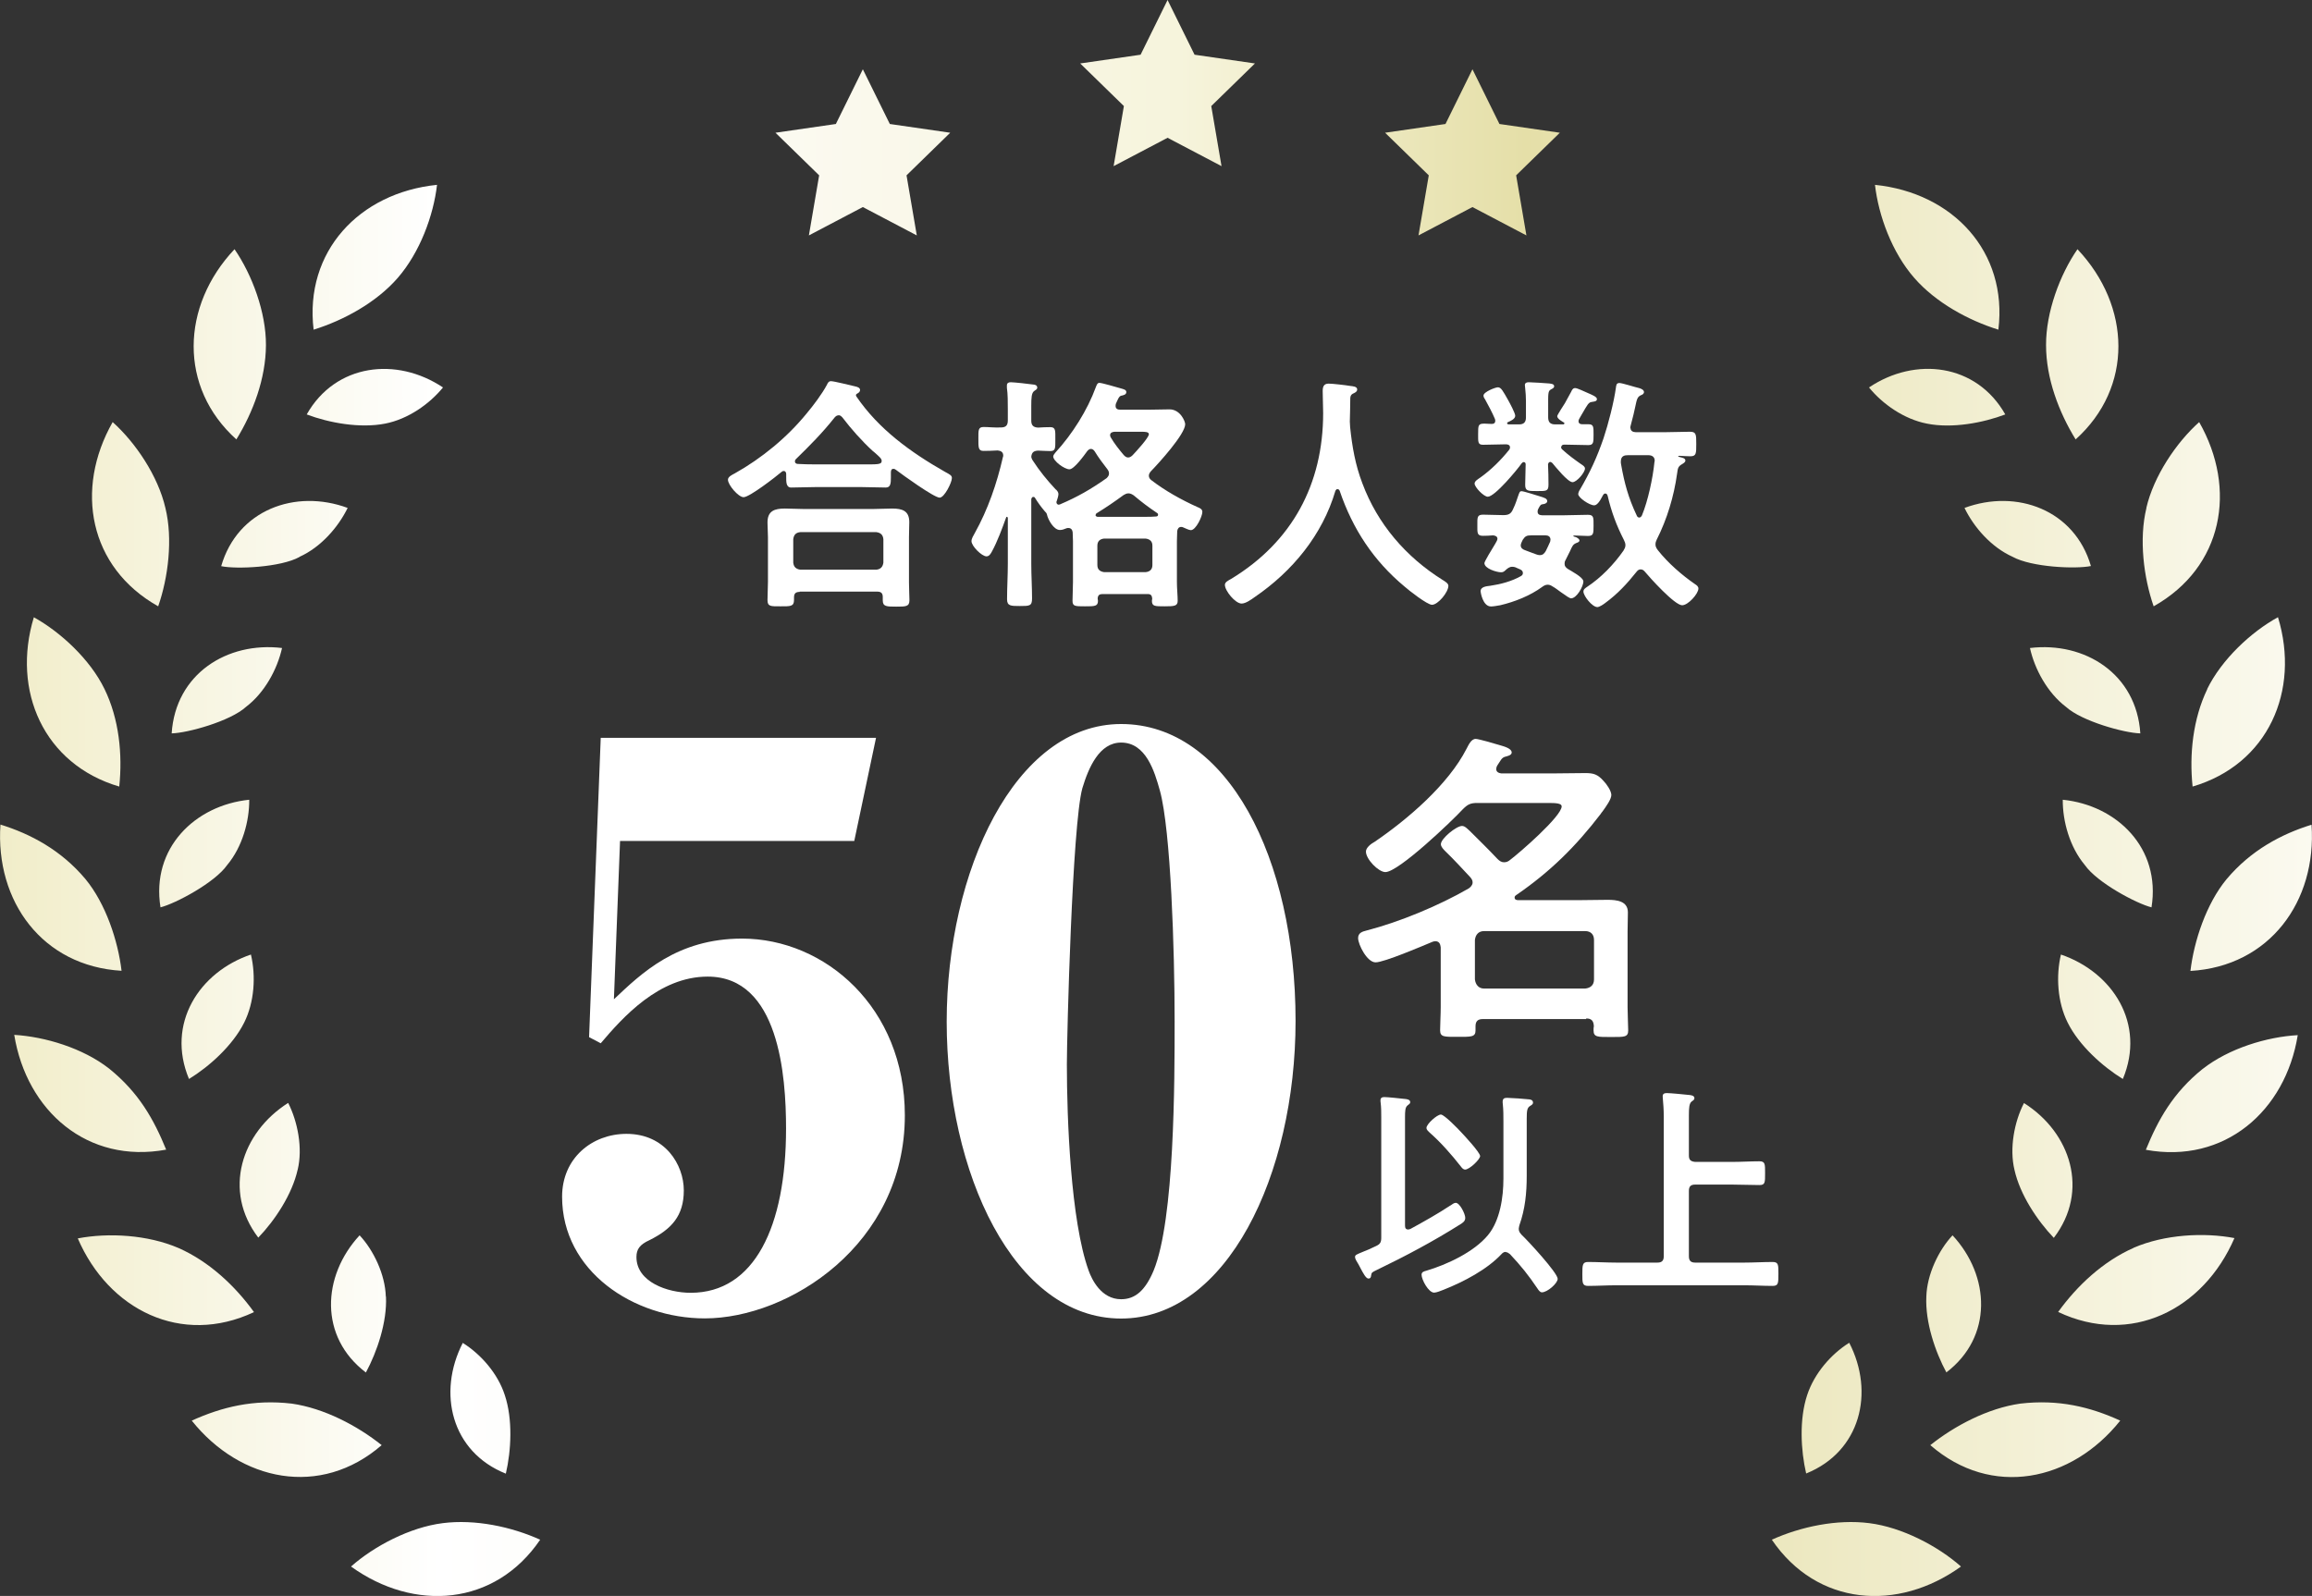 <?xml version="1.0" encoding="UTF-8"?>
<svg id="_レイヤー_2" data-name="レイヤー 2" xmlns="http://www.w3.org/2000/svg" xmlns:xlink="http://www.w3.org/1999/xlink" viewBox="0 0 150.83 104.13">
  <rect x="0" y="0" width="150.83" height="104.13" fill="#333333" stroke="none"/>
  <defs>
    <style>
      .cls-1 {
        fill: #fff;
      }

      .cls-2 {
        fill: url(#_名称未設定グラデーション_79);
      }
    </style>
    <linearGradient id="_名称未設定グラデーション_79" data-name="名称未設定グラデーション 79" x1="0" y1="52.07" x2="150.83" y2="52.07" gradientUnits="userSpaceOnUse">
      <stop offset="0" stop-color="#f1edc9"/>
      <stop offset=".19" stop-color="#fff"/>
      <stop offset=".31" stop-color="#fcfbf4"/>
      <stop offset=".51" stop-color="#f6f4dc"/>
      <stop offset=".66" stop-color="#e5dfa8"/>
      <stop offset="1" stop-color="#fbfaf0"/>
    </linearGradient>
  </defs>
  <g id="_レイヤー_2-2" data-name="レイヤー 2">
    <g>
      <g>
        <path class="cls-1" d="M51.29,30.93c0-.1-.05-.2-.16-.2-.06,0-.1.02-.13.05-.39.33-2.1,1.66-2.49,1.66-.34,0-1.02-.8-1.02-1.14,0-.2.29-.33.44-.41,1.77-.99,3.43-2.36,4.7-3.92.42-.5,1.01-1.28,1.32-1.87.05-.11.11-.23.26-.23.21,0,1.3.28,1.58.34.13.03.32.08.32.24,0,.11-.1.19-.19.23-.05.03-.08.06-.08.11,0,.03.02.05.03.08,1.45,2.13,3.54,3.64,5.77,4.91.33.18.46.24.46.41,0,.29-.49,1.28-.8,1.28-.36,0-2.44-1.5-2.83-1.8-.06-.05-.11-.08-.19-.08-.15,0-.16.15-.16.26v.31c0,.37-.02.65-.33.65-.52,0-1.06-.03-1.58-.03h-3.01c-.54,0-1.06.03-1.58.03-.34,0-.33-.36-.33-.71v-.18ZM52.17,38.62c-.26,0-.37.1-.37.36v.16c0,.44-.24.42-.88.42s-.85.02-.85-.41c0-.07.03-.99.03-1.19v-2.91c0-.33-.03-.65-.03-.96,0-.76.46-.91,1.14-.91.39,0,.8.03,1.2.03h4.57c.41,0,.81-.03,1.22-.03.67,0,1.12.15,1.12.89,0,.33-.02.65-.02.98v2.94c0,.39.03.91.03,1.17,0,.42-.23.42-.86.42s-.88,0-.88-.41v-.21c0-.23-.08-.36-.37-.36h-5.05ZM57.17,37.17c.28-.03.42-.18.46-.46v-1.53c-.03-.29-.18-.42-.46-.46h-4.96c-.28.03-.42.16-.46.46v1.53c.03.28.18.42.46.46h4.96ZM54.7,27.1c-.11,0-.18.06-.26.15-.8,1.01-1.61,1.82-2.52,2.71-.05.05-.06.08-.06.15,0,.11.1.16.19.16.37.02.75.03,1.14.03h3.01c1.06,0,1.32.02,1.32-.23,0-.15-.18-.29-.41-.5-.06-.05-.11-.1-.18-.15-.68-.62-1.4-1.43-1.97-2.18-.06-.06-.13-.15-.26-.15Z"/>
        <path class="cls-1" d="M68.89,31.94c.08.08.16.18.16.29,0,.13-.06.31-.11.46-.02.03-.02.05-.02.08,0,.08.06.16.15.16.03,0,.05-.02.08-.02,1.15-.49,2.02-.99,3.04-1.71.1-.1.16-.18.16-.31,0-.11-.05-.2-.11-.28-.29-.37-.58-.76-.83-1.17-.06-.08-.13-.15-.24-.15-.1,0-.16.06-.23.13-.19.26-.86,1.2-1.17,1.2-.33,0-1.06-.54-1.06-.84,0-.08.1-.2.15-.26,1.09-1.19,2.08-2.75,2.63-4.26.05-.13.1-.28.23-.28.18,0,1.14.29,1.4.36.16.05.36.08.36.24,0,.18-.21.21-.34.24-.15.03-.24.31-.34.52-.02.05-.02.1-.02.15,0,.18.13.24.29.24h1.98c.41,0,.83-.02,1.25-.02.7,0,1.02.78,1.02.97,0,.65-1.75,2.57-2.24,3.07-.08.1-.13.18-.13.29s.06.21.15.28c.91.7,1.95,1.28,3.01,1.76.15.06.33.13.33.32,0,.29-.42,1.19-.75,1.19-.13,0-.37-.13-.5-.18-.03-.02-.08-.03-.13-.03-.16,0-.23.11-.26.26,0,.23-.02.44-.02.67v2.67c0,.41.05.88.05,1.22s-.21.36-.85.36-.83,0-.83-.36c0-.05.02-.1.02-.15-.02-.21-.1-.29-.29-.29h-2.96c-.2,0-.29.08-.31.28,0,.07.02.11.02.16,0,.36-.21.36-.85.36s-.81,0-.81-.36c0-.41.03-.81.03-1.22v-2.67c0-.19-.02-.39-.02-.58-.02-.16-.1-.28-.28-.28-.05,0-.08,0-.13.02-.13.05-.26.11-.42.11-.41,0-.78-.68-.85-1.02-.02-.08-.08-.15-.13-.19-.24-.28-.46-.58-.65-.89-.03-.05-.06-.06-.11-.06-.08,0-.11.08-.13.15v4.22c0,.75.05,1.5.05,2.26,0,.49-.16.49-.8.49-.58,0-.83,0-.83-.44,0-.76.05-1.54.05-2.31v-2.99c0-.06-.05-.08-.06-.08-.03,0-.05.02-.06.07-.24.67-.57,1.56-.91,2.18-.08.15-.18.33-.36.33-.31,0-.98-.67-.98-.99,0-.18.13-.37.21-.52.86-1.54,1.45-3.25,1.84-4.97.02-.03.02-.07.02-.1,0-.23-.16-.31-.36-.33-.21.02-.81.03-.93.03-.34,0-.33-.23-.33-.8,0-.54-.02-.76.34-.76.31,0,.73.05,1.12.03.33,0,.46-.13.46-.46v-.7c0-.49,0-1.02-.06-1.43v-.15c0-.18.13-.21.26-.21.19,0,1.22.11,1.46.15.11,0,.26.05.26.2,0,.11-.1.15-.21.23-.16.13-.18.42-.18.96v.96c0,.29.11.44.44.46.2-.02.63-.03.8-.03.36,0,.33.23.33.8s.02.76-.33.76c-.03,0-.71-.02-.8-.03-.28.02-.41.11-.44.41.02.08.03.13.08.21.47.72.94,1.3,1.53,1.93ZM71.47,33.61c0,.06.06.1.13.11h3.17c.21,0,.42,0,.63-.02.08,0,.15-.03.15-.11,0-.07-.03-.1-.08-.13-.55-.37-.99-.7-1.51-1.14-.11-.07-.21-.13-.34-.13s-.21.05-.32.11c-.57.42-1.14.81-1.76,1.19-.03.02-.06.05-.06.11ZM74.74,37.33c.28-.03.44-.18.44-.46v-1.27c0-.28-.16-.42-.44-.46h-2.71c-.28.03-.44.18-.44.46v1.27c0,.28.16.42.44.46h2.71ZM72.7,28.17c-.15.02-.28.06-.28.23,0,.06.02.1.05.15.24.41.54.78.84,1.14.08.08.16.16.29.16.11,0,.21-.07.29-.15.2-.21,1.06-1.14,1.06-1.37,0-.15-.23-.16-.5-.16h-1.75Z"/>
        <path class="cls-1" d="M87.25,31.91c-.06,0-.11.07-.13.11-.85,2.89-2.81,5.26-5.27,6.94-.21.15-.58.42-.85.42-.41,0-1.09-.83-1.09-1.22,0-.18.21-.28.41-.39,3.98-2.42,6-6.18,6-10.82,0-.47-.03-.94-.03-1.43,0-.29.07-.49.39-.49.24,0,1.12.1,1.4.15.16.02.46.03.46.23,0,.16-.18.23-.29.28-.11.06-.15.15-.16.28,0,.5-.02,1.02-.03,1.54,0,.11.02.24.02.36.13,1.27.34,2.47.8,3.67.99,2.65,2.83,4.79,5.22,6.29.16.1.39.23.39.39,0,.42-.68,1.24-1.07,1.24-.31,0-1.51-.94-1.79-1.19-2.03-1.69-3.38-3.75-4.23-6.24-.03-.07-.06-.11-.13-.11Z"/>
        <path class="cls-1" d="M101.84,29.16c0,.07.02.1.06.15.39.36.81.67,1.24.97.16.1.26.18.26.29,0,.26-.54.89-.81.89-.31,0-1.1-.99-1.32-1.25-.05-.03-.08-.07-.13-.07-.1,0-.13.07-.15.16.02.44.03.88.03,1.32s-.15.42-.76.42c-.58,0-.76,0-.76-.41,0-.11.03-1.12.03-1.33,0-.08-.03-.15-.13-.15-.05,0-.08.03-.13.08-.29.42-1.75,2.18-2.21,2.18-.26,0-.86-.62-.86-.86,0-.16.21-.28.37-.39.7-.5,1.35-1.14,1.89-1.82.03-.05.05-.08.05-.15,0-.15-.13-.2-.26-.2-.49,0-.99.03-1.5.03-.34,0-.32-.18-.32-.68,0-.6,0-.7.42-.7.11,0,.28.02.47.02.15,0,.23-.07.23-.21,0-.05-.02-.1-.03-.13-.15-.36-.44-.91-.63-1.25-.05-.07-.11-.16-.11-.26,0-.24.78-.54.94-.54.21,0,.33.24.67.84.1.18.46.84.46,1.02,0,.21-.31.34-.47.41-.03.02-.06.03-.06.07,0,.05.03.06.08.08h.7c.32,0,.45-.15.45-.46v-1.06c0-.29-.02-.55-.05-.84,0-.05-.02-.15-.02-.2,0-.16.13-.19.26-.19.21,0,1.09.06,1.33.08.1.02.32.02.32.18,0,.11-.1.15-.21.21-.2.11-.18.26-.18,1.2v.62c0,.31.13.46.46.46h.54s.06-.02.06-.07c0-.03-.02-.05-.03-.05-.13-.08-.44-.24-.44-.42,0-.07.44-.75.5-.84.11-.21.29-.52.41-.75.05-.11.11-.24.26-.24s.6.23.8.31c.34.15.62.26.62.41,0,.16-.2.16-.31.18-.15.02-.23.05-.44.41l-.24.41c-.05.1-.1.16-.15.26-.03.05-.06.11-.06.18,0,.15.11.2.24.2h.41c.34,0,.33.18.33.68s0,.68-.34.68c-.52,0-1.04-.03-1.56-.03-.1,0-.2.03-.2.15ZM103.3,37.92c0,.34-.44,1.12-.81,1.12-.08,0-.31-.15-.67-.41-.18-.13-.37-.28-.54-.37-.1-.07-.2-.11-.31-.11-.15,0-.26.07-.37.15-.78.57-1.79.97-2.73,1.19-.18.03-.44.08-.6.08-.55,0-.68-.96-.68-.99,0-.31.41-.33.63-.36.68-.1,1.4-.29,2-.63.08-.05.13-.1.13-.2,0-.11-.06-.18-.16-.23l-.34-.15c-.07-.02-.11-.03-.2-.03-.18,0-.31.11-.44.23-.08.08-.16.13-.28.13-.29,0-1.09-.24-1.09-.6,0-.1.47-.88.7-1.25.05-.1.15-.24.15-.33,0-.16-.13-.21-.28-.23-.18.02-.49.03-.67.03-.39,0-.36-.21-.36-.68,0-.5-.03-.7.37-.7.44,0,.88.03,1.32.03.34,0,.5-.08.63-.37.2-.41.26-.67.33-.85.1-.28.11-.34.24-.34s.88.24,1.17.33c.33.1.5.15.5.33,0,.06-.08.16-.24.18-.19.02-.21.05-.36.34-.02.05-.03.1-.03.15,0,.2.15.23.29.24h1.46c.52,0,1.02-.03,1.53-.03.39,0,.37.18.37.7s0,.68-.37.68c-.31,0-.57-.03-.88-.03-.02,0-.08.02-.08.03,0,.03.11.06.13.06.11.03.28.13.28.24,0,.08-.11.13-.18.15-.26.1-.29.23-.44.55-.1.21-.2.41-.29.58-.05.08-.06.15-.06.24,0,.15.08.24.21.33.21.13,1.01.55,1.01.8ZM99.89,34.93c-.29,0-.39.05-.55.29-.06.13-.13.26-.13.36,0,.18.13.26.26.31.24.1.5.18.75.28.08.03.15.05.23.05.2,0,.29-.1.39-.26.11-.2.19-.41.29-.62,0-.05.02-.08.02-.13,0-.21-.16-.28-.32-.28h-.93ZM106.37,27.91c0,.21.16.29.36.29h1.85c.55,0,1.12-.03,1.67-.03.41,0,.41.18.41.8s0,.8-.39.8c-.23,0-.44-.02-.68-.03-.06,0-.11,0-.11.03,0,.02.08.05.1.05.2.05.37.08.37.23,0,.11-.13.18-.21.23-.28.16-.28.28-.33.62-.21,1.5-.65,2.96-1.33,4.31-.05.1-.08.19-.08.32s.06.24.15.36c.65.83,1.58,1.64,2.44,2.23.11.07.21.15.21.28,0,.34-.67,1.09-1.06,1.09-.49,0-2.1-1.79-2.45-2.21-.07-.08-.15-.13-.26-.13s-.19.06-.26.15c-.62.78-1.25,1.46-2.06,2.05-.1.08-.37.26-.5.26-.34,0-.91-.73-.91-1.01,0-.16.13-.23.24-.31.91-.6,1.74-1.46,2.37-2.36.06-.11.13-.21.13-.36,0-.13-.05-.23-.1-.34-.49-.96-.81-1.82-1.06-2.88-.03-.08-.06-.15-.15-.15s-.11.05-.15.1c-.23.46-.41.67-.58.67-.31,0-1.04-.5-1.04-.73,0-.08.06-.23.11-.29.68-1.17,1.1-2.08,1.54-3.35.31-.93.68-2.36.81-3.32.02-.15.03-.29.23-.29.18,0,1.04.28,1.28.33.11.03.32.11.32.26,0,.11-.11.18-.21.21-.23.11-.26.28-.36.75-.06.29-.15.68-.31,1.27,0,.05-.02.08-.02.13ZM106.94,33.77c.08,0,.15-.08.18-.15.39-.94.71-2.44.81-3.45,0-.03.02-.08.02-.11,0-.26-.19-.36-.41-.36h-1.33c-.19,0-.47.02-.47.41,0,.05,0,.15.02.21.21,1.19.47,2.16,1.01,3.3.03.08.08.15.18.15Z"/>
      </g>
      <path class="cls-1" d="M103.48,66.49h-6.74c-.32,0-.48.13-.48.47v.28c0,.43-.3.41-1.17.41s-1.14.02-1.14-.43c0-.39.04-1.01.04-1.51v-3.89c-.02-.09-.02-.41-.35-.41-.06,0-.13.02-.19.04-.67.28-3.15,1.34-3.71,1.34s-1.14-1.17-1.14-1.58c0-.35.28-.43.56-.5,2.16-.56,4.71-1.62,6.65-2.74.13-.09.26-.22.26-.39,0-.15-.06-.22-.13-.32-.54-.58-1.08-1.17-1.64-1.71-.13-.13-.3-.3-.3-.47,0-.37,1.01-1.19,1.38-1.19.19,0,.35.19.5.32.6.6,1.23,1.21,1.81,1.83.13.13.26.22.43.22s.28-.06.39-.15c.6-.45,3.37-2.85,3.37-3.5,0-.19-.35-.22-.84-.22h-4.66c-.45,0-.63.09-.95.41-.69.75-4.19,4.1-5.05,4.1-.45,0-1.27-.84-1.27-1.34,0-.26.35-.52.56-.63,2.16-1.47,4.81-3.74,6-6.07.13-.24.3-.65.6-.65.19,0,1.21.3,1.51.39.39.11.84.24.84.5,0,.19-.32.24-.45.28-.22.07-.28.26-.5.58-.04.09-.06.13-.06.22,0,.19.17.26.32.28h3.54c.65,0,1.32-.02,1.96-.02.54,0,.8.09,1.17.5.19.19.52.65.52.93s-.35.76-.58,1.08c-.04.04-.09.11-.11.15-1.64,2.14-3.3,3.78-5.53,5.31-.06.04-.09.09-.09.15,0,.13.11.17.22.17h4.08c.58,0,1.19-.02,1.77-.02s1.32.07,1.32.82c0,.41-.02.84-.02,1.25v4.94c0,.5.04,1.19.04,1.51,0,.45-.26.43-1.12.43s-1.14.02-1.14-.43c0-.09,0-.19.02-.28-.02-.34-.15-.5-.5-.5ZM103.41,64.5c.37-.04.58-.24.58-.6v-2.57c0-.37-.22-.58-.58-.58h-6.59c-.37,0-.56.24-.6.58v2.57c.04.34.24.6.6.6h6.59Z"/>
      <g>
        <path class="cls-1" d="M94.62,78.66c.1-.07.23-.18.35-.18.26,0,.62.72.62.98,0,.22-.16.32-.32.42-1.74,1.1-3.58,2.08-5.45,2.98-.31.15-.34.16-.37.35-.01.12-.04.21-.18.21-.16,0-.35-.37-.51-.67-.06-.1-.1-.21-.15-.28-.07-.13-.21-.31-.21-.46,0-.13.1-.16.53-.34.19-.07.47-.19.84-.37.28-.13.34-.25.34-.56v-7.82c0-.34,0-.67-.04-.98-.01-.04-.01-.09-.01-.15,0-.16.1-.21.25-.21.21,0,1.07.09,1.32.12.12.01.37.03.37.21,0,.1-.07.13-.18.22-.15.12-.16.37-.16.78v7.05c0,.15.04.26.21.26.06,0,.09-.02.15-.04.88-.48,1.77-.98,2.62-1.54ZM98.23,81.68c-.12,0-.21.07-.28.15-.95,1.01-2.46,1.8-3.77,2.32-.15.06-.47.19-.62.19-.37,0-.82-.85-.82-1.17,0-.18.16-.22.31-.26,1.35-.4,3.11-1.22,4.02-2.32.79-.95,1.01-2.48,1.01-3.68v-3.74c0-.38,0-.76-.04-1.13-.01-.06-.01-.12-.01-.16,0-.21.12-.25.29-.25.22,0,1.22.07,1.44.1.12.01.25.06.25.21,0,.12-.1.16-.19.22-.19.12-.22.29-.22.85v3.71c0,1.11-.1,2.16-.48,3.23-.01.07-.04.15-.04.22,0,.18.07.26.19.4.38.35,2.35,2.48,2.35,2.87,0,.29-.67.88-1.03.88-.13,0-.23-.16-.29-.25-.6-.89-1.07-1.47-1.79-2.24-.09-.06-.16-.13-.26-.13ZM95.59,76.31c-.15,0-.23-.13-.31-.23-.6-.76-1.28-1.54-2.01-2.18-.09-.09-.21-.18-.21-.31,0-.25.69-.87.94-.87.22,0,1.14.95,1.33,1.16.21.22,1.23,1.32,1.23,1.55,0,.21-.69.88-.98.88Z"/>
        <path class="cls-1" d="M110.18,75.4c0,.28.12.38.41.41h2.43c.59,0,1.17-.04,1.76-.04.38,0,.37.19.37.76,0,.62.01.79-.37.79-.59,0-1.17-.03-1.76-.03h-2.43c-.29,0-.41.12-.41.41v4.27c0,.28.12.41.41.41h3.2c.62,0,1.23-.04,1.85-.04.38,0,.38.18.38.75,0,.64,0,.81-.38.81-.62,0-1.23-.04-1.85-.04h-8.34c-.62,0-1.23.04-1.85.04-.38,0-.37-.21-.37-.78s0-.78.37-.78c.62,0,1.23.04,1.85.04h2.68c.29,0,.41-.13.41-.41v-9.13c0-.41-.03-.84-.06-1.16,0-.04-.01-.1-.01-.15,0-.18.13-.21.28-.21.21,0,1.17.09,1.42.12.12.01.37.03.37.21,0,.1-.06.13-.18.22-.16.12-.18.42-.18.89v2.64Z"/>
      </g>
      <g>
        <path class="cls-1" d="M40.06,65.19c1.77-1.67,4.1-3.95,8.35-3.95,5.41,0,10.62,4.5,10.62,11.53,0,8.45-7.59,13.25-13.05,13.25-4.65,0-9.31-3.08-9.31-7.94,0-2.53,1.97-4.1,4.2-4.1,2.53,0,3.74,2.02,3.74,3.69s-.81,2.53-2.23,3.24c-.66.3-.86.61-.86,1.11,0,1.62,2.02,2.33,3.54,2.33,4.15,0,6.22-4.3,6.22-10.72,0-3.44-.46-9.91-5.11-9.91-3.19,0-5.56,2.68-6.98,4.35l-.76-.4.76-19.53h17.96l-1.42,6.73h-15.28l-.4,10.32Z"/>
        <path class="cls-1" d="M73.14,86.03c-7.03,0-11.38-9.56-11.38-19.37s4.45-19.42,11.38-19.42,11.38,8.75,11.38,19.37c0,10.07-4.5,19.42-11.38,19.42ZM75.67,51.59c-.35-1.26-.91-3.14-2.53-3.14-1.42,0-2.12,1.62-2.53,2.98-.66,2.38-1.01,16.19-1.01,18.01,0,3.54.25,10.22,1.42,13.46.2.56.81,1.87,2.12,1.87.91,0,1.57-.56,2.12-1.87,1.37-3.34,1.37-12.34,1.37-16.29,0-4.6-.25-12.44-.96-15.02Z"/>
      </g>
      <path class="cls-2" d="M28.88,99.38c2.11-.27,4.48.23,6.36,1.08-2.95,4.34-8.22,4.72-12.34,1.75,1.5-1.33,3.84-2.56,5.98-2.83ZM32.93,91.02c-.45-1.39-1.54-2.65-2.74-3.4-1.67,3.25-.75,7.11,2.81,8.53.35-1.5.46-3.55-.07-5.13ZM12.51,92.69c3.17,3.97,8.4,5.06,12.39,1.6-1.59-1.27-3.76-2.41-5.87-2.71-2.49-.29-4.55.22-6.52,1.11ZM25.17,84.6c-.04-1.44-.8-3.03-1.71-4-2.46,2.66-2.65,6.63.41,8.95.73-1.35,1.39-3.3,1.31-4.95ZM5.07,80.79c2.01,4.68,6.77,7.05,11.5,4.82-1.24-1.72-2.93-3.3-4.92-4.18-2.02-.87-4.58-1.01-6.57-.63ZM19.42,76.32c.34-1.41,0-3.14-.62-4.36-3.06,1.94-4.28,5.74-1.95,8.79,1.08-1.12,2.21-2.82,2.57-4.44ZM.93,67.53c.81,4.96,4.78,8.43,9.91,7.48-.8-1.96-1.77-3.71-3.71-5.28-1.72-1.35-4.2-2.09-6.21-2.21ZM15.93,66.72c.67-1.34.77-3.04.44-4.44-3.37,1.14-5.55,4.51-4.04,8.12,1.32-.81,2.85-2.18,3.6-3.68ZM.03,53.8c-.35,5.01,2.74,9.24,7.9,9.54-.23-1.95-1.03-4.38-2.36-5.99-1.58-1.88-3.57-2.94-5.54-3.55ZM14.82,56.44c.99-1.18,1.45-2.86,1.44-4.26-3.54.36-6.41,3.16-5.79,7.02.97-.24,3.55-1.61,4.35-2.76ZM2.21,40.27c-1.46,4.79.64,9.6,5.57,11.05.22-2.1-.01-4.41-.96-6.36-.94-1.94-2.87-3.72-4.62-4.69ZM16.05,46.12c1.21-.92,2.04-2.45,2.35-3.84-3.58-.43-6.95,1.69-7.2,5.57,1.02-.02,3.82-.79,4.85-1.73ZM7.35,27.54c-2.49,4.38-1.55,9.48,2.97,12.02.65-1.86.97-4.39.47-6.42-.48-2.08-1.94-4.26-3.45-5.61ZM19.54,36.33c1.4-.63,2.53-1.94,3.14-3.19-3.42-1.26-7.19.13-8.25,3.8.99.21,3.88.08,5.11-.6ZM15.3,16.26c-3.5,3.71-3.65,9.02.12,12.41,1.09-1.77,1.92-3.97,1.93-6.15.01-2.14-.9-4.59-2.05-6.26ZM25.12,27.64c1.5-.29,2.9-1.28,3.78-2.36-3.02-2.02-7.01-1.56-8.89,1.76,1.45.55,3.47.92,5.11.6ZM28.51,12.06c-5.09.52-8.66,4.37-8.05,9.45,1.96-.61,4.09-1.77,5.49-3.38,1.44-1.66,2.33-4.06,2.56-6.07ZM121.95,99.38c-2.11-.27-4.48.23-6.36,1.08,2.95,4.34,8.22,4.72,12.34,1.75-1.5-1.33-3.84-2.56-5.98-2.83ZM117.83,96.14c3.55-1.43,4.48-5.29,2.81-8.53-1.2.75-2.28,2.01-2.74,3.4-.53,1.58-.42,3.63-.07,5.13ZM131.8,91.58c-2.11.3-4.28,1.44-5.87,2.71,3.99,3.47,9.22,2.38,12.39-1.6-1.97-.9-4.03-1.4-6.52-1.11ZM126.97,89.55c3.05-2.32,2.87-6.3.41-8.95-.91.97-1.67,2.56-1.71,4-.08,1.66.58,3.6,1.31,4.95ZM139.19,81.42c-1.99.88-3.68,2.46-4.92,4.18,4.73,2.24,9.48-.14,11.5-4.82-1.99-.38-4.55-.24-6.57.63ZM133.99,80.76c2.33-3.05,1.11-6.86-1.95-8.79-.63,1.22-.96,2.95-.62,4.36.36,1.62,1.49,3.31,2.57,4.44ZM143.7,69.74c-1.94,1.56-2.91,3.32-3.71,5.28,5.13.94,9.11-2.53,9.91-7.48-2.01.11-4.49.86-6.21,2.21ZM138.49,70.4c1.51-3.61-.67-6.97-4.04-8.12-.33,1.4-.23,3.1.44,4.44.74,1.49,2.28,2.87,3.6,3.68ZM145.26,57.36c-1.33,1.61-2.13,4.04-2.36,5.99,5.16-.3,8.25-4.54,7.9-9.54-1.97.61-3.96,1.67-5.54,3.55ZM140.36,59.2c.62-3.86-2.25-6.66-5.79-7.02-.01,1.4.45,3.08,1.44,4.26.8,1.15,3.38,2.52,4.35,2.76ZM144,44.96c-.94,1.95-1.18,4.26-.96,6.36,4.93-1.45,7.03-6.26,5.57-11.05-1.75.96-3.67,2.75-4.62,4.69ZM139.63,47.85c-.25-3.88-3.62-6-7.2-5.57.31,1.39,1.14,2.92,2.35,3.84,1.03.94,3.83,1.71,4.85,1.73ZM140.03,33.14c-.5,2.03-.18,4.56.47,6.42,4.53-2.55,5.46-7.65,2.97-12.02-1.5,1.34-2.97,3.53-3.45,5.61ZM136.41,36.94c-1.06-3.67-4.84-5.06-8.25-3.8.61,1.26,1.74,2.56,3.14,3.19,1.23.68,4.12.81,5.11.6ZM133.48,22.52c0,2.18.84,4.38,1.93,6.15,3.77-3.39,3.63-8.69.12-12.41-1.15,1.66-2.06,4.12-2.05,6.26ZM130.82,27.04c-1.88-3.32-5.87-3.79-8.89-1.76.88,1.08,2.28,2.07,3.78,2.36,1.64.33,3.66-.05,5.11-.6ZM124.88,18.13c1.4,1.61,3.53,2.77,5.49,3.38.62-5.08-2.96-8.93-8.05-9.45.23,2.01,1.11,4.41,2.56,6.07ZM54.53,8.09l-3.94.57,2.85,2.78-.67,3.92,3.52-1.85,3.52,1.85-.67-3.92,2.85-2.78-3.94-.57-1.76-3.57-1.76,3.57ZM94.3,8.09l-3.94.57,2.85,2.78-.67,3.92,3.52-1.85,3.52,1.85-.67-3.92,2.85-2.78-3.94-.57-1.76-3.57-1.76,3.57ZM74.41,3.57l-3.94.57,2.85,2.78-.67,3.92,3.52-1.85,3.52,1.85-.67-3.92,2.85-2.78-3.94-.57-1.76-3.57-1.76,3.57Z"/>
    </g>
  </g>
</svg>